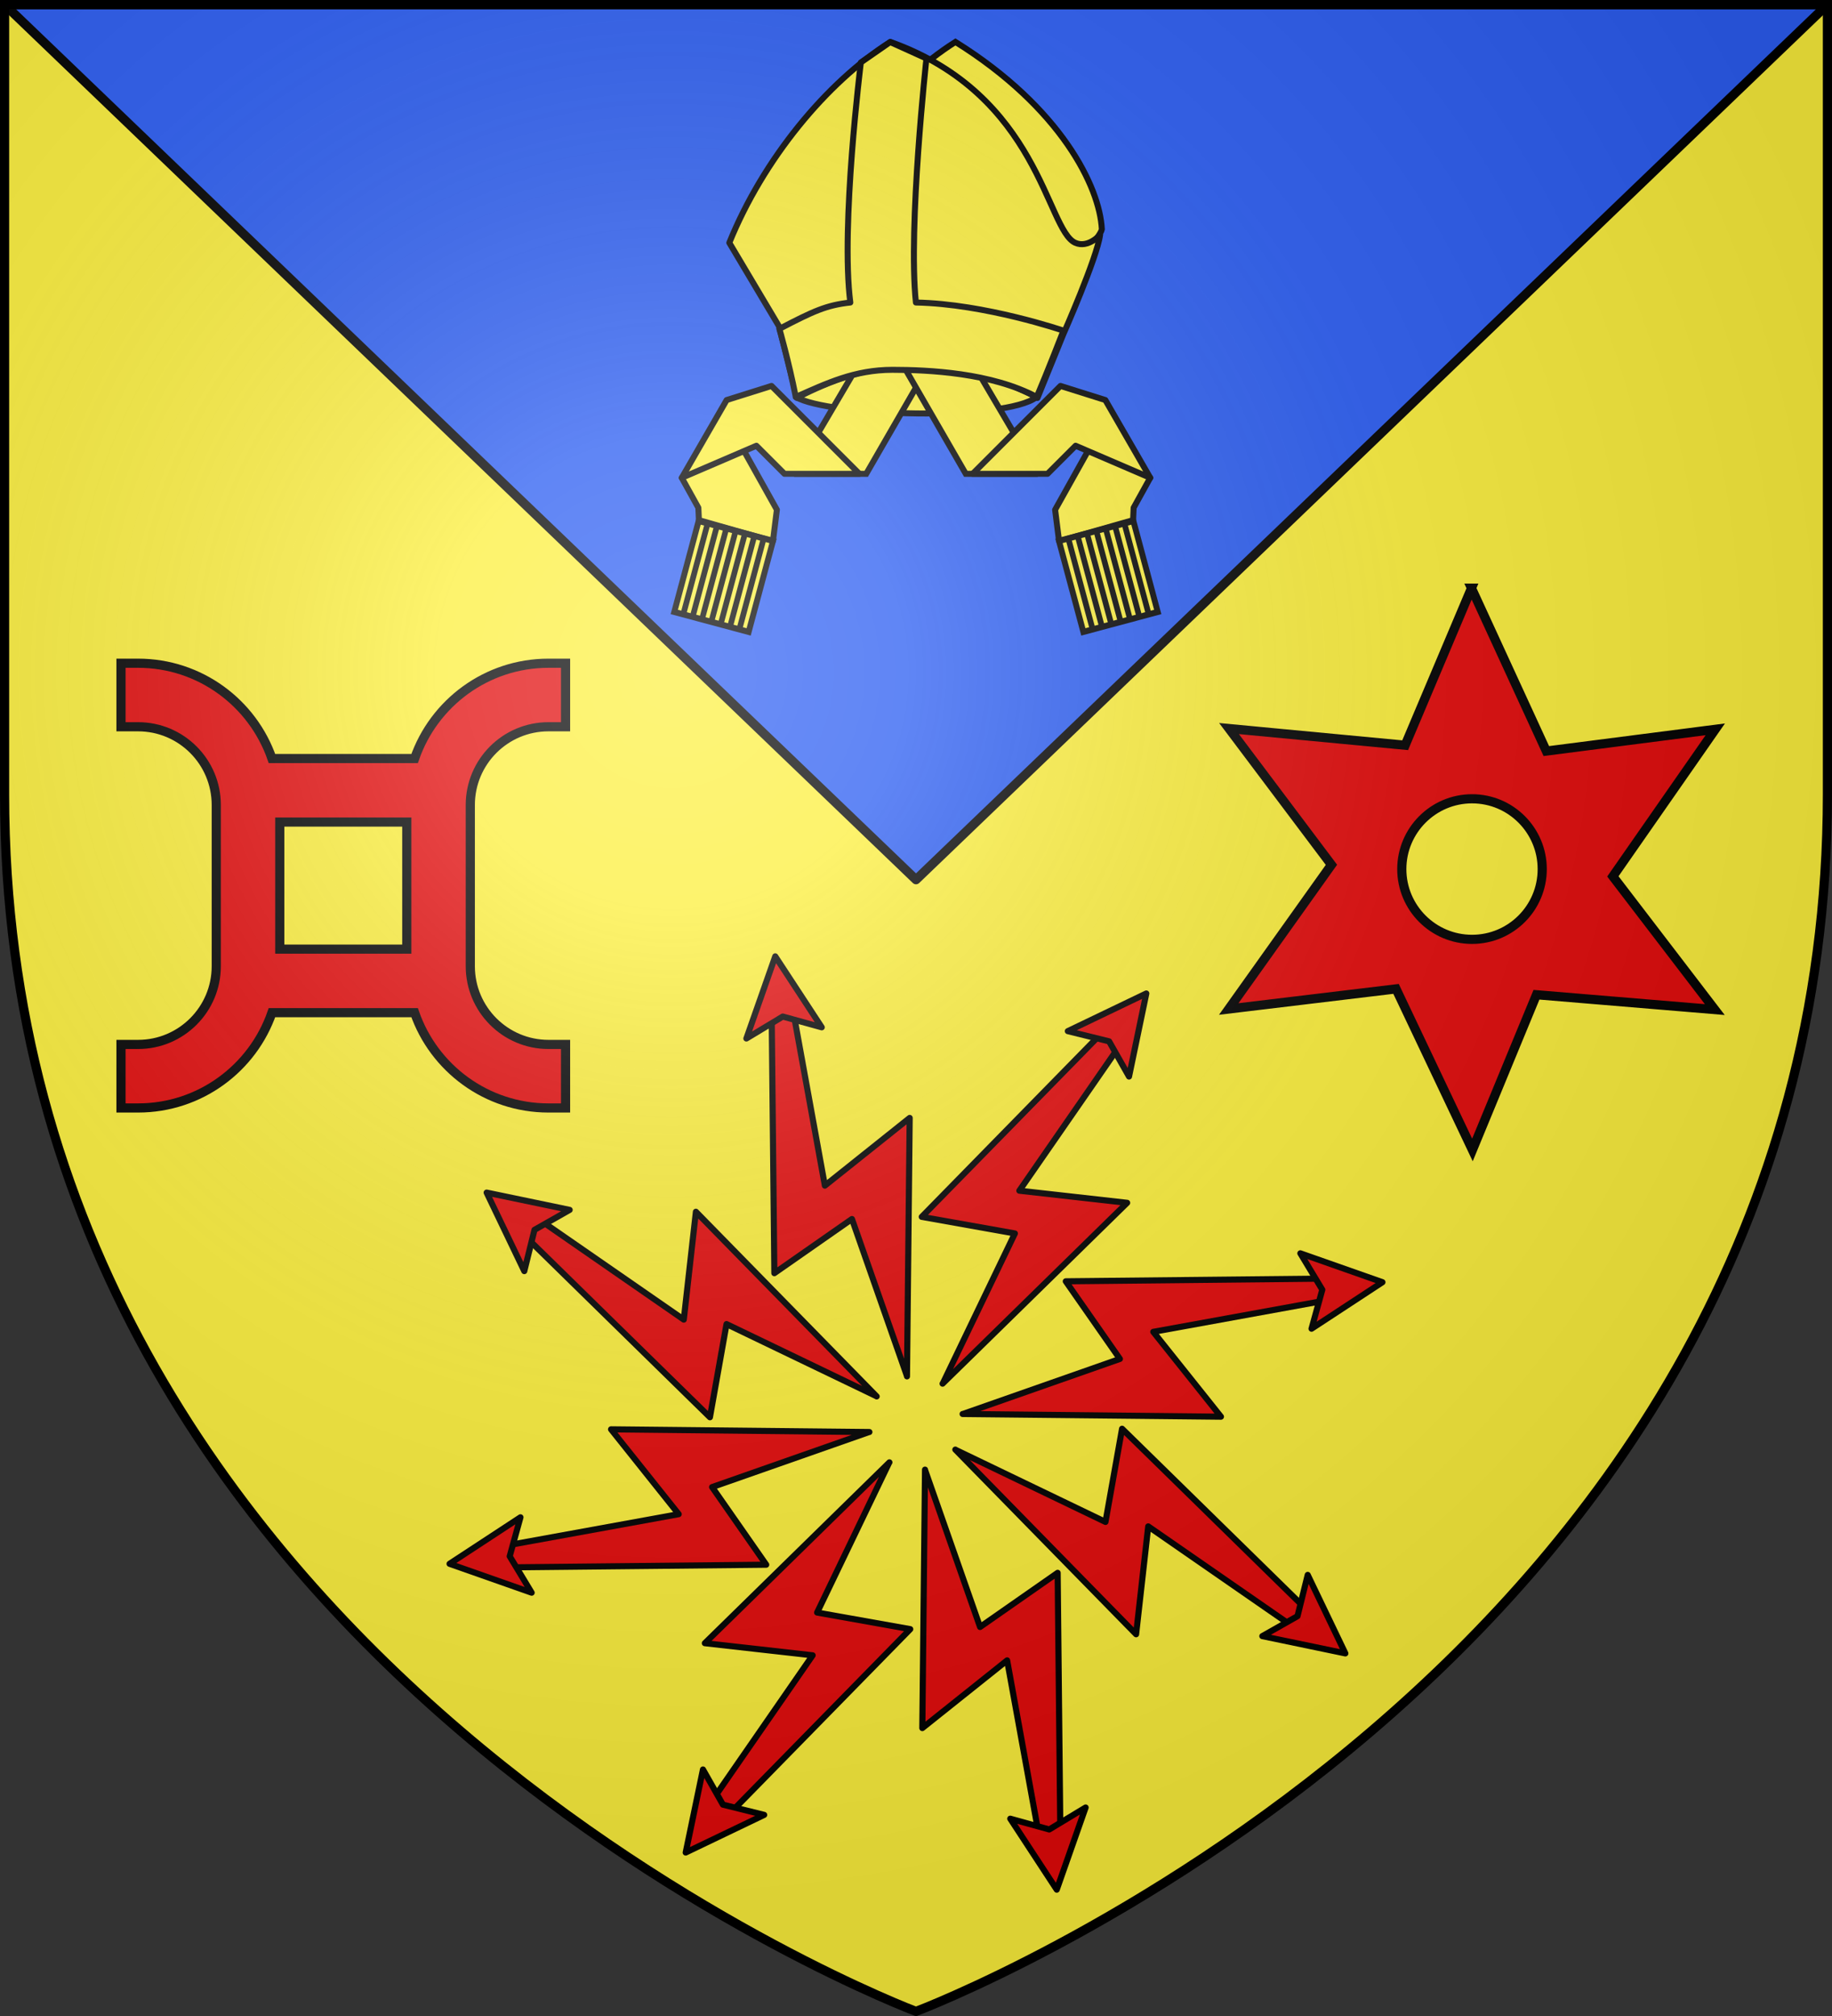 <svg xmlns="http://www.w3.org/2000/svg" xmlns:xlink="http://www.w3.org/1999/xlink" width="600" height="660" version="1.0"><rect width="100%" height="100%" fill="#333333" stroke="none"/><defs><radialGradient id="c" gradientUnits="userSpaceOnUse" cx="-80" cy="-80" r="405"><stop style="stop-color:#fff;stop-opacity:.31" offset="0"/><stop style="stop-color:#fff;stop-opacity:.25" offset=".19"/><stop style="stop-color:#6b6b6b;stop-opacity:.125" offset=".6"/><stop style="stop-color:#000;stop-opacity:.125" offset="1"/></radialGradient><path id="a" d="M-298.5-298.5h597V-40C298.5 246.31 0 358.5 0 358.5S-298.5 246.31-298.5-40v-258.5z"/></defs><g transform="translate(300 300)"><use xlink:href="#a" style="fill:#fcef3c" width="600" height="660"/><path style="opacity:1;fill:#2b5df2;fill-opacity:1;fill-rule:nonzero;stroke:#000;stroke-width:3;stroke-linecap:round;stroke-linejoin:round;stroke-miterlimit:4;stroke-dasharray:none;stroke-dashoffset:0;stroke-opacity:1" d="M1.5 1.5 300 288 598.5 1.5H1.5z" transform="translate(-300 -300)"/></g><g style="display:inline"><path style="opacity:1;fill:#fcef3c;fill-opacity:1;stroke:#000;stroke-width:1.5;stroke-linejoin:round;stroke-miterlimit:4;stroke-dasharray:none;stroke-opacity:1" d="m798.52-125.851 21.237-18.214 39.195 18.214c-7.883 6.141-52.29 4.873-60.431 0z" transform="matrix(1.306 0 0 1.306 -782.245 294.32)"/><g transform="matrix(2.618 0 0 2.618 176.262 1.46)" style="fill:#fcef3c;fill-opacity:1;stroke:#000;stroke-width:.749;stroke-miterlimit:4;stroke-dasharray:none;stroke-opacity:1"><a transform="translate(0 .746)" style="fill:#fcef3c;fill-opacity:1;stroke:#000;stroke-width:.749;stroke-miterlimit:4;stroke-dasharray:none;stroke-opacity:1"><path d="m17.962 58.446 2.075 3.746.069 1.548s9.232 2.64 9.263 2.609l.492-3.908-4.863-8.694-7.036 4.7z" style="fill:#fcef3c;fill-opacity:1;fill-rule:evenodd;stroke:#000;stroke-width:.749;stroke-linecap:butt;stroke-linejoin:round;stroke-miterlimit:4;stroke-dasharray:none;stroke-opacity:1"/></a><path d="M32.016 58.695h9.02l8.547-14.803-8.724-.21-8.843 15.013z" style="fill:#fcef3c;fill-opacity:1;fill-rule:evenodd;stroke:#000;stroke-width:.749;stroke-linecap:butt;stroke-linejoin:miter;stroke-miterlimit:4;stroke-dasharray:none;stroke-opacity:1"/><path d="m23.578 49.466-5.616 9.726 9.336-4.01 3.513 3.513h9.37L29.189 47.703l-5.61 1.763z" style="fill:#fcef3c;fill-opacity:1;fill-rule:evenodd;stroke:#000;stroke-width:.749;stroke-linecap:butt;stroke-linejoin:round;stroke-miterlimit:4;stroke-dasharray:none;stroke-opacity:1"/></g><g style="fill:#fcef3c;fill-opacity:1;stroke-width:.76;stroke-miterlimit:4;stroke-dasharray:none"><path style="fill:#fcef3c;fill-opacity:1;stroke:#000;stroke-width:.76;stroke-miterlimit:4;stroke-dasharray:none;stroke-opacity:1" d="M200.017 83.936h9.924v11.783h-9.924z" transform="matrix(2.455 .658 -.677 2.528 -205.41 -173.244)"/><g style="fill:#fcef3c;fill-opacity:1;stroke-width:.784;stroke-miterlimit:4;stroke-dasharray:none"><path d="M209.225 99.968V88.093M210.552 99.968V88.093M211.878 99.968V88.093M213.204 99.968V88.093M214.53 99.968V88.093M215.857 99.968V88.093M217.184 99.968V88.093" style="fill:#fcef3c;fill-opacity:1;fill-rule:evenodd;stroke:#000;stroke-width:.784;stroke-linecap:butt;stroke-linejoin:miter;stroke-miterlimit:4;stroke-dasharray:none;stroke-opacity:1" transform="matrix(2.307 .618 -.677 2.528 -191.237 -180.836)"/></g></g><g style="fill:#fcef3c;fill-opacity:1;stroke:#000;stroke-width:.749;stroke-miterlimit:4;stroke-dasharray:none;stroke-opacity:1" transform="matrix(-2.618 0 0 2.618 423.738 1.46)"><a style="fill:#fcef3c;fill-opacity:1;stroke:#000;stroke-width:.749;stroke-miterlimit:4;stroke-dasharray:none;stroke-opacity:1" transform="translate(0 .746)"><path style="fill:#fcef3c;fill-opacity:1;fill-rule:evenodd;stroke:#000;stroke-width:.749;stroke-linecap:butt;stroke-linejoin:round;stroke-miterlimit:4;stroke-dasharray:none;stroke-opacity:1" d="m17.962 58.446 2.075 3.746.069 1.548s9.232 2.64 9.263 2.609l.492-3.908-4.863-8.694-7.036 4.7z"/></a><path style="fill:#fcef3c;fill-opacity:1;fill-rule:evenodd;stroke:#000;stroke-width:.749;stroke-linecap:butt;stroke-linejoin:miter;stroke-miterlimit:4;stroke-dasharray:none;stroke-opacity:1" d="M32.016 58.695h9.02l8.547-14.803-8.724-.21-8.843 15.013z"/><path style="fill:#fcef3c;fill-opacity:1;fill-rule:evenodd;stroke:#000;stroke-width:.749;stroke-linecap:butt;stroke-linejoin:round;stroke-miterlimit:4;stroke-dasharray:none;stroke-opacity:1" d="m23.578 49.466-5.616 9.726 9.336-4.01 3.513 3.513h9.37L29.189 47.703l-5.61 1.763z"/></g><g style="fill:#fcef3c;fill-opacity:1;stroke-width:.76;stroke-miterlimit:4;stroke-dasharray:none"><path style="fill:#fcef3c;fill-opacity:1;stroke:#000;stroke-width:.76;stroke-miterlimit:4;stroke-dasharray:none;stroke-opacity:1" d="M200.017 83.936h9.924v11.783h-9.924z" transform="matrix(-2.455 .658 .677 2.528 805.41 -173.244)"/><g style="fill:#fcef3c;fill-opacity:1;stroke-width:.784;stroke-miterlimit:4;stroke-dasharray:none"><path style="fill:#fcef3c;fill-opacity:1;fill-rule:evenodd;stroke:#000;stroke-width:.784;stroke-linecap:butt;stroke-linejoin:miter;stroke-miterlimit:4;stroke-dasharray:none;stroke-opacity:1" d="M209.225 99.968V88.093M210.552 99.968V88.093M211.878 99.968V88.093M213.204 99.968V88.093M214.53 99.968V88.093M215.857 99.968V88.093M217.184 99.968V88.093" transform="matrix(-2.307 .618 .677 2.528 791.237 -180.836)"/></g></g><g style="fill:#fcef3c;stroke:#000;stroke-width:.749;stroke-miterlimit:4;stroke-dasharray:none;stroke-opacity:1"><path style="fill:#fcef3c;fill-opacity:1;fill-rule:evenodd;stroke:#000;stroke-width:.749;stroke-linecap:butt;stroke-linejoin:miter;stroke-miterlimit:4;stroke-dasharray:none;stroke-opacity:1" d="M33.762 31.418C37.99 20.973 45.949 11.335 53.907 6.3 67.11 14.535 71.952 24.417 72.22 29.727c-.322 1.838-11.718 13.356-19.68 12.883l-12.56-.746-6.217-10.446z" transform="matrix(2.618 0 0 2.618 171.793 -2.772)"/><path style="fill:#fcef3c;fill-opacity:1;fill-rule:evenodd;stroke:#000;stroke-width:.749;stroke-linecap:butt;stroke-linejoin:round;stroke-miterlimit:4;stroke-dasharray:none;stroke-opacity:1" d="M25.617 31.418C29.845 20.973 37.804 11.335 45.762 6.3c18.653 6.653 19.521 23.503 23.13 25.12 1.605.718 3.109-.995 3.109-.995-.373 2.86-4.601 12.435-4.601 12.435l-3.234 7.959s-5.469-3.822-18.03-3.731c-5.472.04-12.063 3.73-12.063 3.73l-2.238-8.953-6.218-10.446z" transform="matrix(2.618 0 0 2.618 171.793 -2.772)"/></g><path style="fill:#fcef3c;fill-opacity:1;fill-rule:evenodd;stroke:#000;stroke-width:1.5;stroke-linecap:butt;stroke-linejoin:round;stroke-miterlimit:4;stroke-dasharray:none;stroke-opacity:1" d="M794.409-142.921s2.305 7.974 4.112 17.07c7.756-3.427 14.75-6.806 24.258-6.806 9.01 0 24.825.743 36.173 6.806 2.626-6.148 6.698-16.624 6.698-16.624s-19.672-6.733-37.003-7.05c-2-18.995 2.644-61.179 2.644-61.179l-9.096-4.112-7.352 5.109s-5.111 41.018-2.643 60.182c-5.99.661-9.194 2.118-17.791 6.604z" transform="matrix(1.306 0 0 1.306 -782.245 294.32)"/></g><path style="fill:#e20909;fill-opacity:1;stroke:#000;stroke-width:3;stroke-miterlimit:4;stroke-dasharray:none;stroke-opacity:1" d="M-260.371-82.873v20.8h5.6c14.13 0 25.6 11.47 25.6 25.6v52.8c0 14.132-11.47 25.6-25.6 25.6h-5.6v20.8h5.6c20.285 0 37.538-13.052 43.84-31.2h46.72c6.302 18.148 23.555 31.2 43.84 31.2h5.6v-20.8h-5.6c-14.131 0-25.6-11.468-25.6-25.6v-52.8c0-14.13 11.469-25.6 25.6-25.6h5.6v-20.8h-5.6c-20.288 0-37.54 13.05-43.84 31.2h-46.72c-6.3-18.15-23.553-31.2-43.84-31.2h-5.6zm52 52h41.6v41.6h-41.6v-41.6z" transform="translate(300 300)"/><path d="m181.926-107.442-21.725 51.414-57.685-5.458 33.545 44.607-33.639 47.21 54.8-6.587 25.018 52.732 20.973-50.818 58.405 4.862-33.387-43.603 33.544-48.152-55.333 7.12-24.516-53.327zm.188 68.95c12.69 0 22.98 10.328 22.98 23.025 0 12.696-10.29 22.993-22.98 22.993-12.688 0-23.01-10.297-23.01-22.993 0-12.697 10.322-23.025 23.01-23.025z" style="fill:#e20909;fill-opacity:1;fill-rule:evenodd;stroke:#000;stroke-width:3;stroke-linecap:butt;stroke-linejoin:miter;stroke-miterlimit:4;stroke-dasharray:none;stroke-opacity:1;display:inline" transform="translate(300 300)"/><g transform="translate(1000.68 300)"><g id="b"><path style="opacity:1;fill:#e20909;fill-opacity:1;fill-rule:nonzero;stroke:#000;stroke-width:2;stroke-linecap:round;stroke-linejoin:round;stroke-miterlimit:4;stroke-dasharray:none;stroke-dashoffset:0;stroke-opacity:1" d="m-403.633 450.602.884-84.611-27.775 22.161-10.638-58.506-3.841-1.773-2.955 3.25.886 85.691 25.412-17.729 18.025 51.415" transform="translate(-300 -300)"/><path style="opacity:1;fill:#e20909;fill-opacity:1;fill-rule:nonzero;stroke:#000;stroke-width:2;stroke-linecap:round;stroke-linejoin:round;stroke-miterlimit:4;stroke-dasharray:none;stroke-dashoffset:0;stroke-opacity:1" d="m-456.232 339.988 9.456-26.89 15.225 23.225-12.762-3.524-11.919 7.189z" transform="translate(-300 -300)"/></g><use height="660" width="600" transform="rotate(45 -700.68 165.865)" xlink:href="#b"/><use height="660" width="600" transform="rotate(90 -700.68 165.865)" xlink:href="#b"/><use height="660" width="600" transform="rotate(135 -700.68 165.865)" xlink:href="#b"/><use height="660" width="600" transform="rotate(180 -700.68 165.865)" xlink:href="#b"/><use height="660" width="600" transform="rotate(-135 -700.68 165.865)" xlink:href="#b"/><use height="660" width="600" transform="rotate(-90 -700.68 165.865)" xlink:href="#b"/><use height="660" width="600" transform="rotate(-45 -700.68 165.865)" xlink:href="#b"/></g><use xlink:href="#a" style="fill:url(#c)" width="600" height="660" transform="translate(300 300)"/><use xlink:href="#a" style="fill:none;stroke:#000;stroke-width:3" width="600" height="660" transform="translate(300 300)"/></svg>